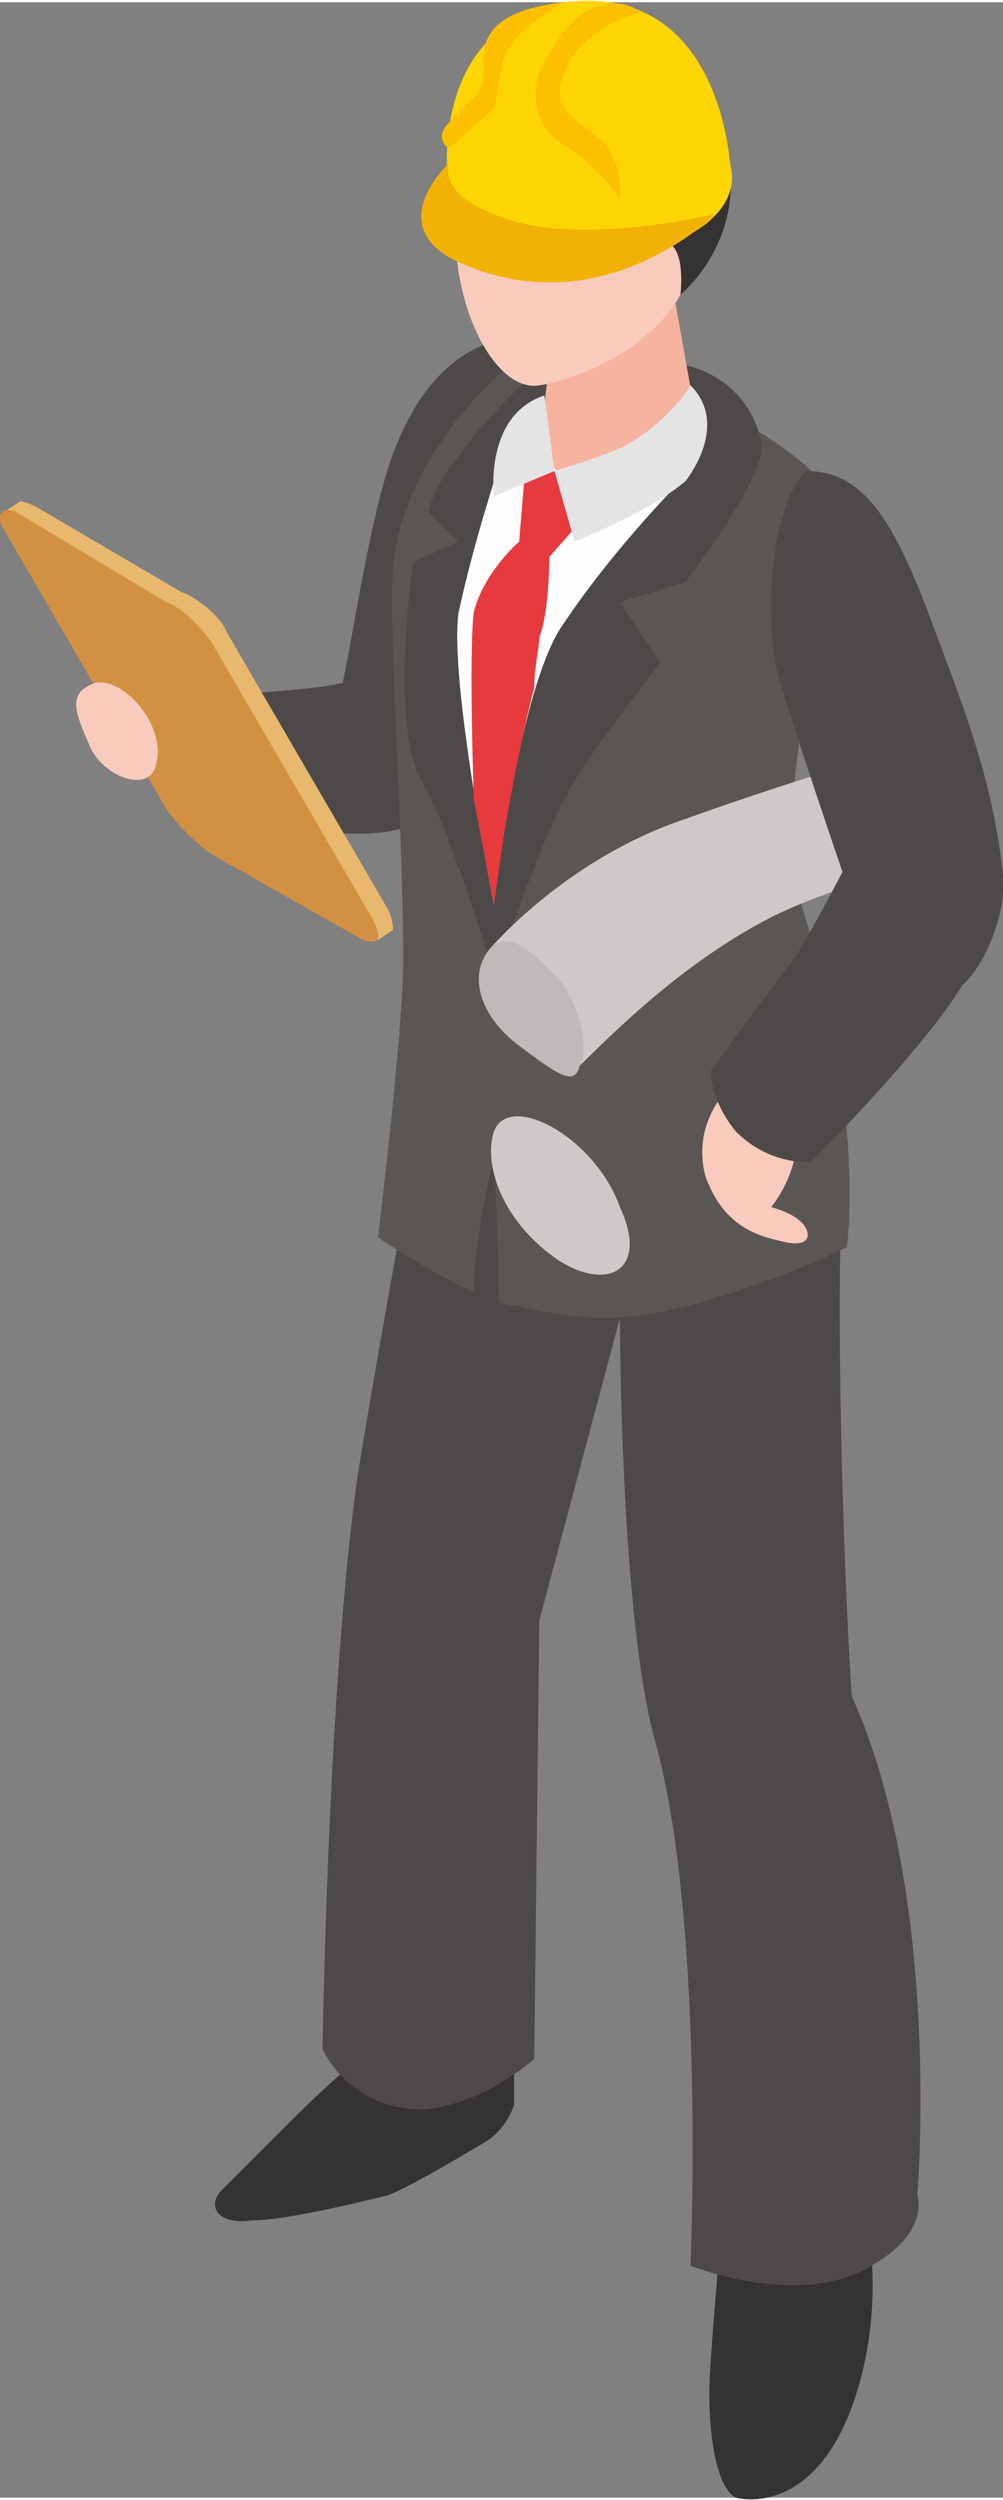 <?xml version="1.0" encoding="UTF-8"?>
<svg xmlns="http://www.w3.org/2000/svg" xmlns:xlink="http://www.w3.org/1999/xlink" xml:space="preserve" width="14.552mm" height="36.262mm" version="1.1" style="shape-rendering:geometricPrecision; text-rendering:geometricPrecision; image-rendering:optimizeQuality; fill-rule:evenodd; clip-rule:evenodd" viewBox="0 0 199 495">
 <rect x="0" y="0" width="199" height="495" fill="#808080" stroke="none"/>
 <defs>
  <style type="text/css">
   
    .fil3 {fill:#FEFEFE}
    .fil6 {fill:#F9CBBD}
    .fil14 {fill:#FCC000}
    .fil5 {fill:#F6B39F}
    .fil4 {fill:#E73A3E}
    .fil12 {fill:#FDD503}
    .fil13 {fill:#F2B205}
    .fil10 {fill:#E9B86F}
    .fil7 {fill:#E4E4E5}
    .fil11 {fill:#D29142}
    .fil8 {fill:#CCC9C8}
    .fil9 {fill:#BDBAB9}
    .fil2 {fill:#5A5654}
    .fil0 {fill:#4D4948}
    .fil1 {fill:#353331}
   
  </style>
 </defs>
 <g id="Слой_x0020_1">
  <path class="fil0" d="M86 142c12,-29 18,-63 18,-63l5 -12c0,0 -19,-6 -30,20 -5,11 -9,39 -11,48 -8,2 -28,2 -30,4 -4,5 3,19 3,21 6,2 31,8 41,3 4,-2 0,-15 4,-21z"></path>
  <path class="fil1" d="M71 408c0,0 -6,5 -13,12 -6,6 -8,8 -14,14 -3,3 -1,7 6,6 6,0 19,-3 27,-5 5,-2 15,-8 20,-11 4,-3 5,-7 5,-7l0 -11 -31 2z"></path>
  <path class="fil1" d="M143 443c0,0 -1,11 -2,25 -1,13 1,25 5,27 4,1 16,1 23,-18 7,-19 3,-37 3,-37l-29 3z"></path>
  <path class="fil0" d="M167 239c2,-38 -19,-58 -19,-58 2,-13 -58,5 -58,5 0,0 -13,69 -19,106 -6,42 -7,114 -7,114 0,0 5,12 20,12 12,-1 22,-10 22,-10l1 -87 16 -60c0,0 0,59 7,84 10,36 7,104 7,104 0,0 20,8 34,1 14,-7 11,-15 11,-15 0,0 5,-59 -13,-99 -2,-30 -3,-79 -2,-97z"></path>
  <path class="fil2" d="M101 72c0,0 -21,17 -23,40 -1,12 2,52 2,78 0,14 -5,55 -5,55 0,0 7,5 19,11 0,-11 4,-27 4,-27 0,0 1,18 1,29 6,1 13,3 21,3 19,0 48,-14 48,-14 0,0 4,-25 -9,-68 -7,-25 9,-69 8,-76 -1,-12 -28,-24 -28,-24 0,0 -18,-15 -38,-7z"></path>
  <path class="fil0" d="M110 70c0,0 -11,9 -19,20 -5,6 -6,11 -6,11l6 6 -9 4c0,0 -5,33 2,44 6,11 14,38 14,38 0,0 10,-28 14,-35 4,-8 19,-27 19,-27l-8 -12 13 -4c0,0 17,-22 15,-28 -3,-13 -15,-15 -15,-15l-26 -2z"></path>
  <path class="fil3" d="M99 92c0,0 -5,15 -8,29 -2,13 7,58 7,58 0,0 5,-44 14,-56 10,-15 24,-29 24,-29 0,0 -28,-5 -37,-2z"></path>
  <path class="fil4" d="M104 95l-1 12c0,0 -7,6 -9,14 -1,8 0,37 0,37l4 21 2 -14c0,0 3,-18 6,-29 0,-4 1,-8 1,-10 2,-5 2,-16 2,-16l8 -9 -7 -8 -6 2z"></path>
  <path class="fil5" d="M109 71l-2 18c0,0 3,4 9,9 6,-2 22,-16 22,-16l-5 -28 -24 17z"></path>
  <path class="fil6" d="M136 22c-7,-8 -27,-16 -40,3 -13,20 -1,53 11,51 7,-1 22,-7 28,-18 8,-12 6,-29 1,-36z"></path>
  <path class="fil7" d="M108 78l2 15 -12 5c0,0 -2,-16 10,-20z"></path>
  <path class="fil7" d="M137 76c0,0 -4,7 -13,12 -4,2 -14,5 -14,5l4 14c0,0 15,-6 22,-12 0,0 9,-11 1,-19z"></path>
  <path class="fil8" d="M98 224c-2,6 1,17 12,25 10,7 19,3 13,-10 -5,-14 -22,-23 -25,-15z"></path>
  <path class="fil8" d="M97 188c0,0 15,-18 39,-26 25,-9 47,-15 47,-15 0,0 8,4 7,15 -2,11 -3,9 -3,9 0,0 -16,2 -33,10 -16,8 -29,20 -39,30 -9,-1 -19,-11 -18,-23z"></path>
  <path class="fil9" d="M97 188c-4,5 -2,13 6,19 8,6 11,8 12,4 2,-3 0,-12 -4,-17 -4,-4 -10,-11 -14,-6z"></path>
  <path class="fil0" d="M168 175c5,9 7,23 19,22 7,-1 13,-16 12,-24 -2,-18 -7,-31 -13,-47 -8,-22 -14,-33 -26,-33 -5,4 -9,22 -6,39 3,11 14,43 14,43z"></path>
  <path class="fil6" d="M145 215c0,0 -8,7 -5,18 4,11 12,12 16,13 5,1 5,-2 3,-4 -2,-2 -6,-3 -6,-3 0,0 6,-7 5,-16 0,-5 -13,-8 -13,-8z"></path>
  <path class="fil0" d="M171 165c0,0 -8,16 -13,24 -6,8 -17,23 -17,23 0,0 0,6 5,12 7,7 15,6 15,6 0,0 25,-25 31,-37 6,-12 -21,-28 -21,-28z"></path>
  <path class="fil1" d="M123 9c-10,-1 -17,1 -22,4l0 0c0,0 -1,0 -1,0 -1,1 -6,5 -10,12 -3,6 4,17 4,17 0,0 7,-1 19,-6 0,0 0,0 1,0 2,11 12,16 14,15 1,-4 3,-5 5,-3 3,2 2,10 2,10 0,0 10,-8 10,-22 0,-8 -7,-25 -22,-27z"></path>
  <path class="fil10" d="M77 180l-32 -55c-1,-3 -6,-7 -9,-8l-29 -17c-2,-1 -3,-1 -3,-1l0 0 -3 2 2 2 1 0c0,0 0,0 0,0l32 55c2,4 6,7 9,9l28 16 2 3 3 -2 0 0c0,0 0,-2 -1,-4z"></path>
  <path class="fil11" d="M1 105l32 55c2,3 6,7 9,9l30 17c3,1 4,0 2,-4l-32 -55c-2,-3 -6,-7 -9,-8l-30 -18c-3,-1 -4,1 -2,4z"></path>
  <path class="fil6" d="M19 135c6,-1 14,9 12,16 -1,6 -10,3 -13,-3 -3,-7 -5,-11 1,-13z"></path>
  <path class="fil12" d="M134 22c12,5 15,15 6,22 -9,7 -27,9 -39,4 -13,-5 -16,-15 -7,-22 10,-7 27,-9 40,-4z"></path>
  <path class="fil12" d="M89 37c0,0 -5,-32 23,-37 32,-4 33,34 33,34l-56 3z"></path>
  <path class="fil13" d="M89 32c0,0 -14,13 3,20 28,12 50,-10 50,-10 0,0 -29,7 -44,0 -11,-4 -9,-10 -9,-10z"></path>
  <path class="fil14" d="M116 2c-4,3 -6,6 -9,12 -2,6 0,12 6,15 6,4 10,10 10,10 0,0 1,-7 -4,-12 -5,-4 -10,-6 -7,-13 3,-9 15,-12 15,-12 0,0 -4,-4 -11,0z"></path>
  <path class="fil14" d="M112 0c0,0 -8,4 -11,9 -2,2 -2,10 -3,12 -2,2 -9,8 -9,8 0,0 -3,-2 0,-5 3,-4 7,-5 7,-10 0,-4 -2,-12 16,-14z"></path>
 </g>
</svg>
